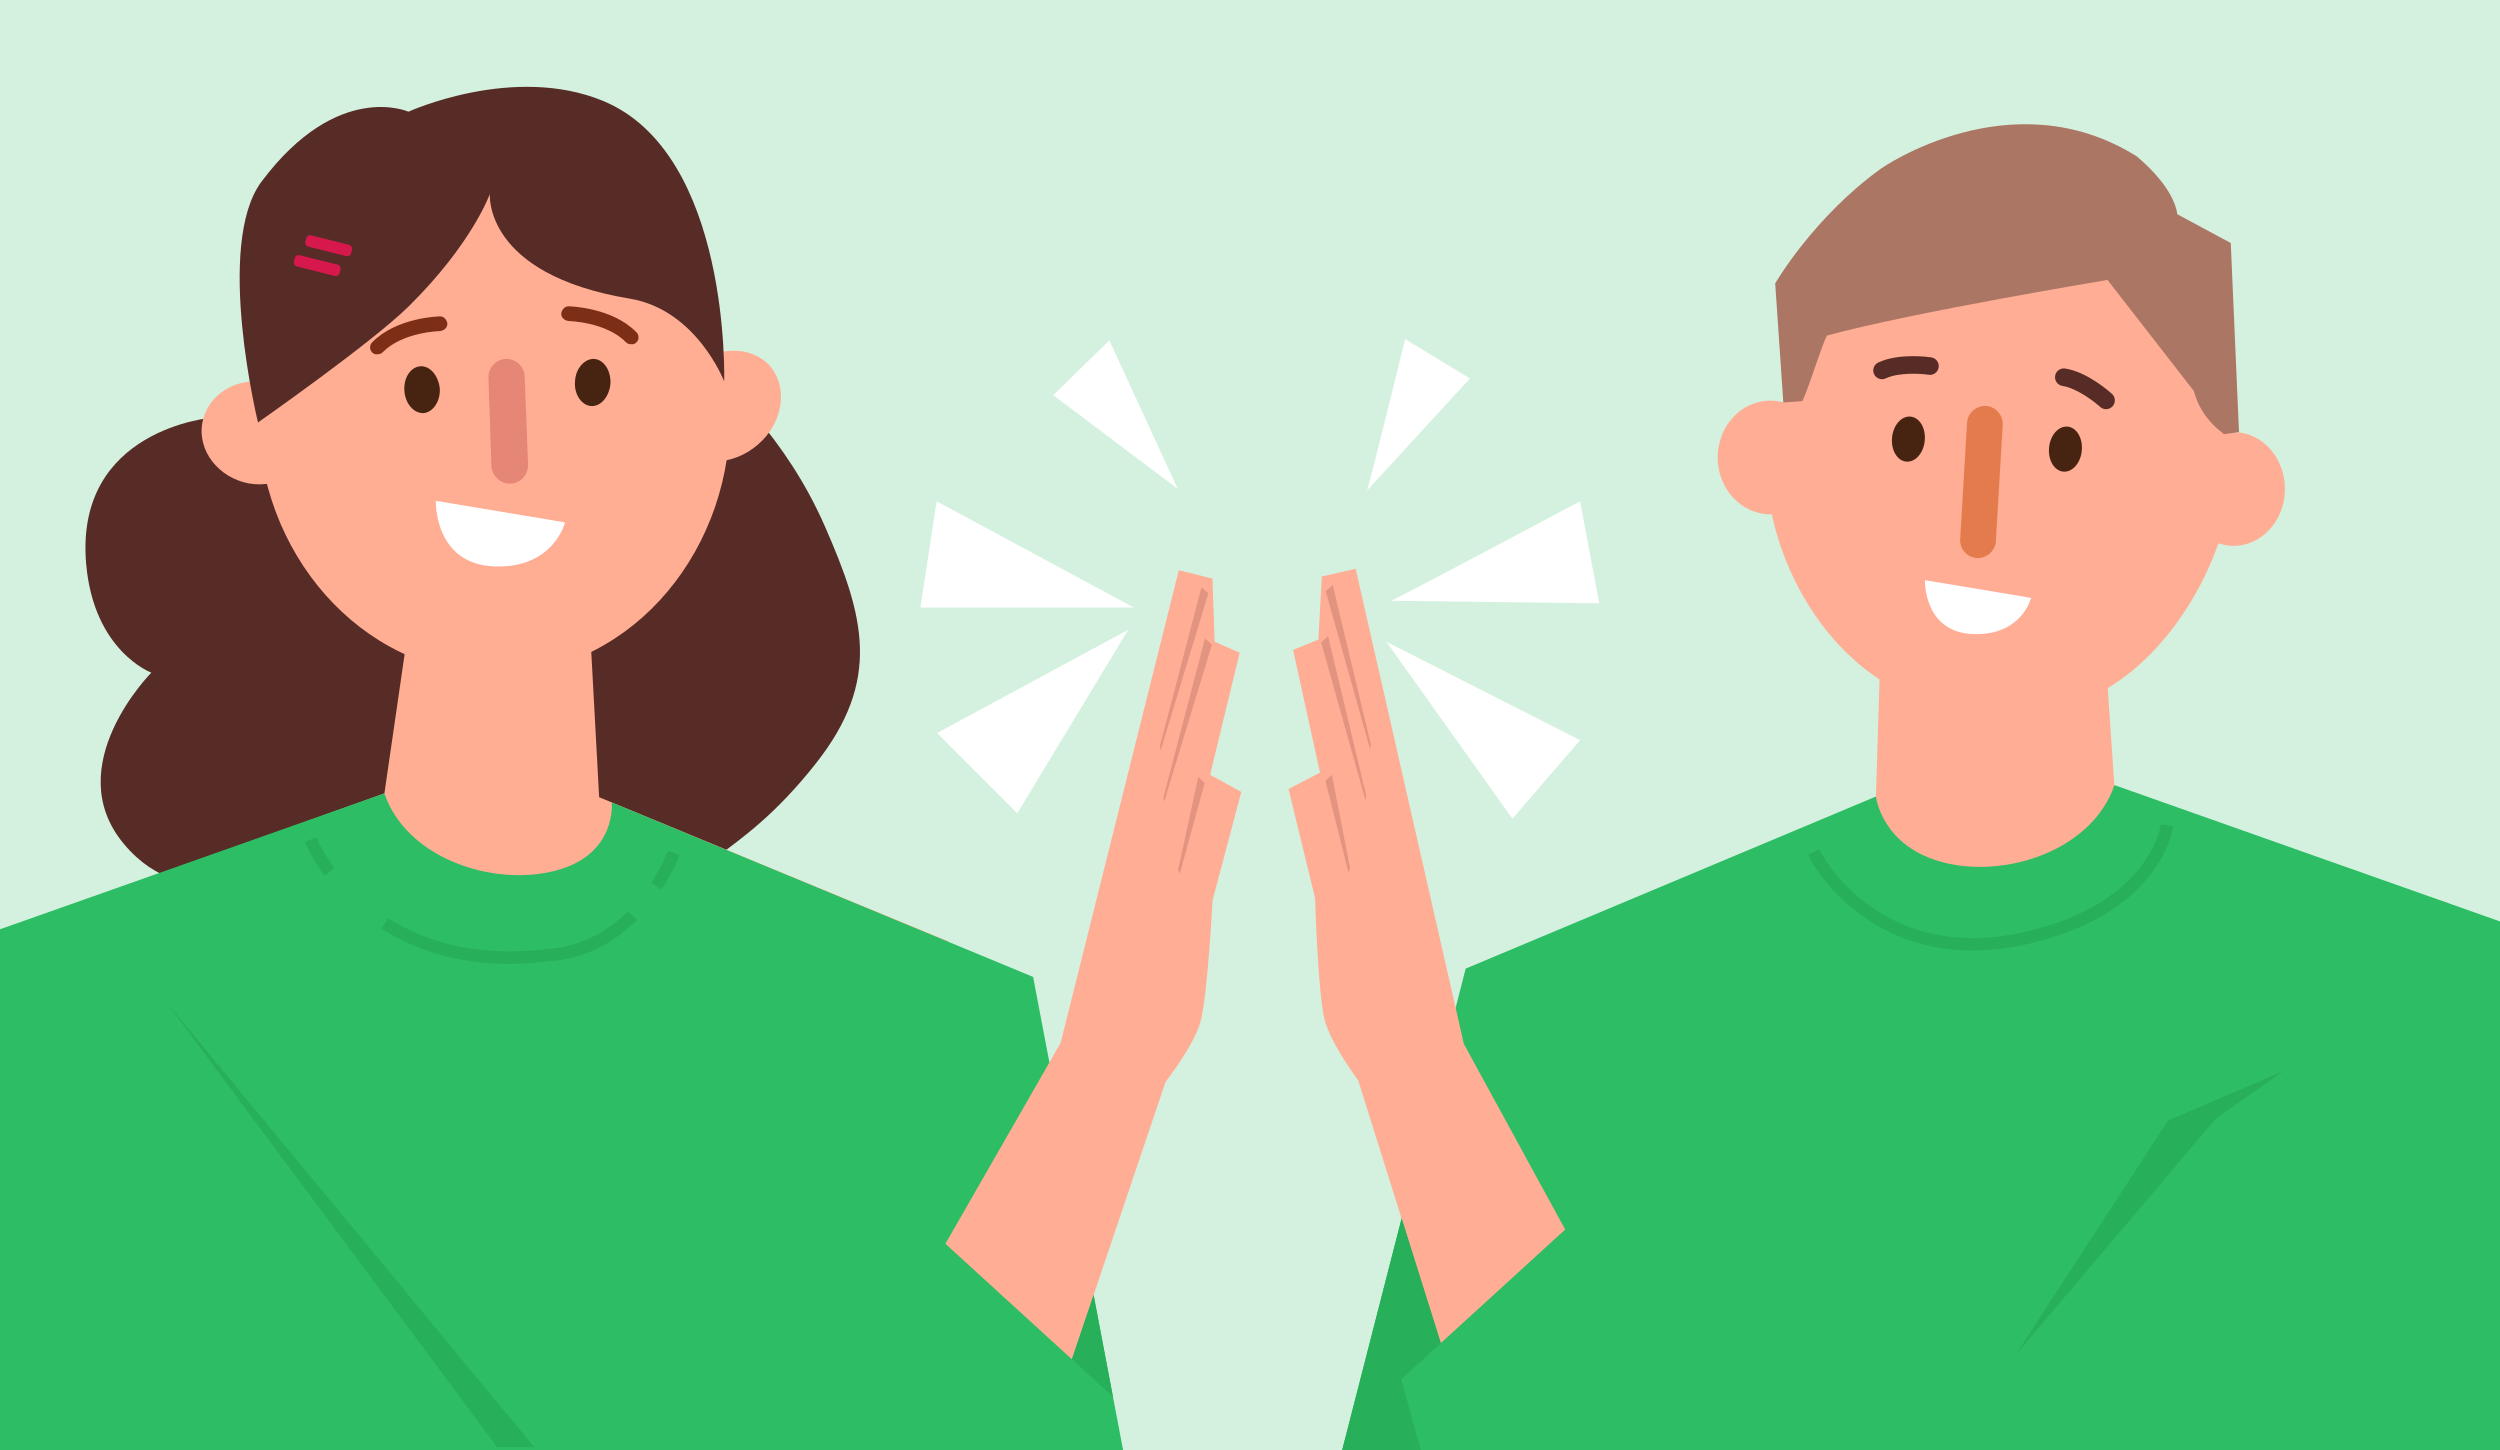<svg width="400" height="232" viewBox="0 0 400 232" fill="none" xmlns="http://www.w3.org/2000/svg">
<rect x="0" y="0" width="400" height="232" fill="#333333" stroke="none"/>
<g clip-path="url(#clip0_2669_6714)">
<path d="M402.08 -6H-2.93V232.295H402.08V-6Z" fill="#D4F1DF"/>
<path d="M33.964 66.822C33.964 66.822 11.914 68.572 13.784 90.202C14.994 104.222 24.214 107.622 24.214 107.622C24.214 107.622 9.404 122.542 19.814 135.022C30.234 147.502 43.644 137.112 50.284 146.682C60.974 162.102 100.444 163.572 105.084 149.772C109.564 136.472 117.414 138.792 130.554 122.132C141.054 108.812 138.334 98.692 131.974 84.192C125.604 69.702 116.194 61.762 111.124 55.912C106.054 50.062 33.964 66.812 33.964 66.812V66.822Z" fill="#572C27"/>
<path d="M94.424 101.036L95.864 127.556L151.734 150.616L152.684 158.256L66.074 179.296L-1.406 162.426L1.554 148.516L61.504 126.946L65.724 97.906L94.424 101.036Z" fill="#FFAE94"/>
<path d="M62.221 70.618C62.981 81.768 72.632 90.228 83.781 89.468C95.022 88.688 103.392 79.058 102.712 67.888C101.952 56.738 92.302 48.278 81.061 49.058C69.912 49.818 61.452 59.468 62.212 70.618H62.221Z" fill="#7C2F16"/>
<path d="M116.802 64.748C117.632 87.748 101.382 107.108 80.592 107.848C59.702 108.608 42.122 90.597 41.282 67.597C40.432 44.508 56.612 25.258 77.492 24.497C98.362 23.648 115.962 41.748 116.802 64.748Z" fill="#FFAE94"/>
<path d="M108.551 71.375C105.601 67.915 106.461 62.265 110.461 58.825C114.541 55.285 120.181 55.215 123.201 58.565C126.151 62.025 125.291 67.675 121.291 71.115C117.211 74.655 111.571 74.725 108.551 71.375Z" fill="#FFAE94"/>
<path d="M100.837 55.058C100.567 55.058 100.387 54.968 100.197 54.798C96.977 51.478 90.987 51.368 90.987 51.368C90.347 51.288 89.797 50.838 89.797 50.198C89.877 49.558 90.327 49.008 90.967 49.008C91.237 49.008 97.957 49.198 101.817 53.148C102.277 53.598 102.287 54.318 101.837 54.778C101.567 55.058 101.207 55.148 100.847 55.058" fill="#7C2F16"/>
<path d="M60.542 56.667C60.812 56.667 60.992 56.577 61.182 56.407C64.402 53.087 70.392 52.977 70.392 52.977C71.032 52.897 71.582 52.447 71.582 51.807C71.502 51.167 71.052 50.617 70.412 50.617C70.142 50.617 63.422 50.807 59.562 54.757C59.102 55.207 59.092 55.927 59.542 56.387C59.812 56.667 60.172 56.757 60.532 56.667" fill="#7C2F16"/>
<path d="M70.363 62.13C70.503 64.14 69.313 65.97 67.763 66.1C66.193 66.15 64.853 64.58 64.703 62.57C64.543 60.47 65.663 58.75 67.213 58.61C68.763 58.47 70.113 60.04 70.363 62.12" fill="#472411"/>
<path d="M97.668 61.433C97.458 63.513 96.118 65.093 94.518 64.963C93.008 64.813 91.798 63.033 92.008 60.943C92.128 58.873 93.578 57.373 95.068 57.423C96.668 57.553 97.788 59.353 97.668 61.423" fill="#472411"/>
<path d="M81.71 77.383C80.06 77.453 78.76 76.143 78.62 74.603L78.15 60.423C78.1 58.853 79.3 57.493 80.95 57.423C82.52 57.373 83.9 58.663 83.95 60.223L84.49 74.293C84.56 75.943 83.27 77.333 81.71 77.383Z" fill="#E68677"/>
<path d="M50.143 70.745C49.423 75.255 44.743 78.185 39.843 77.355C34.923 76.435 31.613 72.125 32.353 67.705C33.163 63.175 37.753 60.265 42.673 61.185C47.573 62.015 50.893 66.325 50.143 70.745Z" fill="#FFAE94"/>
<path d="M41.279 67.593C41.279 67.593 59.479 54.853 65.399 49.013C75.589 38.943 78.379 31.023 78.379 31.023C78.379 31.023 77.259 43.873 100.759 47.783C111.479 49.563 115.869 61.023 115.869 61.023C115.869 61.023 116.949 24.623 96.509 16.153C82.139 10.203 65.349 17.873 65.349 17.873C65.349 17.873 54.039 12.783 41.849 29.053C34.309 39.123 41.279 67.593 41.279 67.593Z" fill="#572C27"/>
<path d="M55.84 39.172L49.787 37.658C49.439 37.571 49.086 37.782 48.999 38.131L48.863 38.674C48.776 39.022 48.987 39.375 49.336 39.462L55.389 40.976C55.737 41.063 56.09 40.851 56.178 40.503L56.313 39.96C56.4 39.611 56.189 39.259 55.84 39.172Z" fill="#D6184C"/>
<path d="M54.012 42.343L47.959 40.83C47.61 40.742 47.258 40.954 47.17 41.303L47.035 41.846C46.947 42.194 47.159 42.547 47.508 42.634L53.561 44.148C53.909 44.235 54.262 44.023 54.349 43.675L54.485 43.132C54.572 42.783 54.361 42.431 54.012 42.343Z" fill="#D6184C"/>
<path d="M337.092 44.797C337.092 44.797 356.492 70.337 358.792 71.867C356.602 72.747 355.062 86.557 355.062 86.557C355.062 86.557 346.072 116.807 317.032 114.837C288.092 110.567 283.492 82.177 283.492 82.177L286.122 57.627L337.642 44.807" fill="#FFAD95"/>
<path d="M337.089 107.944L338.509 128.664L391.669 144.444L404.059 180.394L238.109 161.874L244.909 151.904L300.149 127.464L300.809 106.094L337.089 107.954V107.944Z" fill="#FFAD95"/>
<path d="M285.016 74.731C285.016 94.571 301.016 110.571 320.856 110.571C340.696 110.571 355.056 94.351 355.056 74.621C355.056 54.891 340.696 38.891 320.856 38.891C301.016 38.891 285.016 54.891 285.016 74.731Z" fill="#FFAD95"/>
<path d="M357.368 87.333C361.908 87.333 365.588 83.263 365.588 78.233C365.588 73.203 361.908 69.133 357.368 69.133C352.828 69.133 349.148 73.203 349.148 78.233C349.148 83.263 352.828 87.333 357.368 87.333Z" fill="#FFAD95"/>
<path d="M283.268 82.294C287.928 82.294 291.708 78.224 291.708 73.194C291.708 68.164 287.928 64.094 283.268 64.094C278.608 64.094 274.828 68.164 274.828 73.194C274.828 78.224 278.608 82.294 283.268 82.294Z" fill="#FFAD95"/>
<path d="M351.011 62.562C351.561 64.642 352.651 66.512 354.191 68.042C354.741 68.592 355.291 69.032 355.831 69.462L358.241 69.132L356.921 38.882L348.371 34.282C347.711 29.572 341.791 24.962 341.791 24.962C321.731 12.462 301.021 26.932 301.021 26.932C290.171 34.712 284.031 45.342 284.031 45.342L285.331 64.402L288.311 64.192C288.751 64.082 291.931 53.782 292.371 53.672C306.071 49.942 337.201 44.792 337.201 44.792L351.011 62.552V62.562Z" fill="#AB7664"/>
<path d="M301.123 60.672C300.593 60.672 300.093 60.373 299.853 59.873C299.523 59.172 299.823 58.333 300.523 58.002C303.843 56.422 308.803 57.142 309.003 57.182C309.773 57.303 310.303 58.013 310.183 58.782C310.073 59.553 309.353 60.083 308.583 59.962C307.393 59.782 303.833 59.542 301.723 60.542C301.533 60.633 301.323 60.682 301.123 60.682V60.672Z" fill="#572C26"/>
<path d="M329.429 61.522C328.989 61.232 328.739 60.702 328.819 60.142C328.939 59.372 329.649 58.842 330.419 58.962C334.059 59.512 337.759 62.872 337.919 63.022C338.489 63.542 338.529 64.432 338.009 65.012C337.489 65.582 336.599 65.632 336.019 65.102C335.129 64.292 332.309 62.102 329.999 61.752C329.789 61.722 329.589 61.642 329.429 61.532V61.522Z" fill="#572C26"/>
<path d="M333.083 72.119C333.283 70.129 332.273 68.399 330.823 68.259C329.373 68.119 328.043 69.609 327.853 71.599C327.653 73.589 328.663 75.319 330.113 75.459C331.563 75.599 332.893 74.109 333.083 72.119Z" fill="#472411"/>
<path d="M307.958 70.517C308.158 68.528 307.148 66.797 305.698 66.657C304.248 66.517 302.918 68.007 302.728 69.998C302.528 71.987 303.538 73.718 304.988 73.858C306.438 73.998 307.768 72.507 307.958 70.517Z" fill="#472411"/>
<path d="M316.262 89.282C317.792 89.392 319.222 88.182 319.332 86.652L320.432 68.022C320.542 66.492 319.332 65.062 317.802 64.952C316.272 64.842 314.842 66.052 314.732 67.582L313.632 86.212C313.522 87.852 314.732 89.172 316.262 89.282Z" fill="#E37B4C"/>
<path d="M324.975 95.658L307.985 92.828C307.985 92.828 307.725 101.128 315.645 101.448C323.495 101.768 324.975 95.658 324.975 95.658Z" fill="white"/>
<path d="M90.408 83.583L69.728 80.133C69.728 80.133 69.418 90.233 79.048 90.623C88.598 91.013 90.408 83.573 90.408 83.573V83.583Z" fill="white"/>
<path d="M429.089 204.461L395.789 244.481L429.089 204.461Z" fill="#2DBD64"/>
<path d="M226.01 266.797L214.25 233.937L234.51 154.977L300.15 127.447C300.15 127.447 301.04 135.507 311.09 138.027C321.14 140.547 334.8 135.947 338.31 125.617L407.03 149.917V258.239" fill="#2DBD64"/>
<path d="M-23.5 202.656L4.02 245.806L-23.5 202.656Z" fill="#2DBD64"/>
<path d="M173.01 263.987L181 238.878L165.3 156.307L97.88 128.387C97.88 128.387 98.77 136.828 88.72 139.348C78.67 141.868 65.01 137.267 61.5 126.938L-7.22 151.238L-23.5 263.987" fill="#2DBD64"/>
<path d="M240.164 245.598L217.314 172.868C217.314 172.868 212.944 167.028 211.944 163.198C210.864 159.018 210.414 143.718 210.414 143.718L206.164 126.238L211.204 123.618L206.894 103.988L210.944 102.328L211.494 92.238L216.904 91.008L234.214 167.018L270.034 232.638L240.154 245.608" fill="#FFAD95"/>
<path d="M212.062 124.909L215.742 139.549L216.012 138.909L213.102 123.969L212.062 124.909Z" fill="#E29481"/>
<path d="M211.375 102.767L218.475 128.037L218.605 127.347L212.495 101.797L211.375 102.767Z" fill="#E29481"/>
<path d="M212.109 94.587L219.209 119.857L219.349 119.167L213.239 93.617L212.109 94.587Z" fill="#E29481"/>
<path d="M162.11 245.324L186.49 173.094C186.49 173.094 190.99 167.354 192.06 163.544C193.23 159.384 194 144.094 194 144.094L198.61 126.704L193.62 123.974L198.35 104.434L194.34 102.684L194 92.584L188.61 91.234L169.7 166.864L132.5 231.714L162.1 245.314" fill="#FFAD95"/>
<path d="M192.75 125.267L188.76 139.827L188.5 139.177L191.73 124.297L192.75 125.267Z" fill="#E29481"/>
<path d="M193.906 103.146L186.276 128.256L186.156 127.566L192.796 102.156L193.906 103.146Z" fill="#E29481"/>
<path d="M193.336 94.943L185.706 120.063L185.586 119.373L192.236 93.953L193.336 94.943Z" fill="#E29481"/>
<path d="M89.797 245.329L146.177 194.359L178.067 223.479L152.677 314.789" fill="#2DBD64"/>
<path d="M378.797 153.328L312.467 242.538L256.077 191.568L224.188 220.688L249.577 311.998" fill="#2DBD64"/>
<path d="M222.555 96.123C223.625 95.753 252.815 80.203 252.815 80.203L255.875 96.533L222.555 96.123Z" fill="white"/>
<path d="M181.406 97.203L149.856 80.203L147.266 97.203H181.406Z" fill="white"/>
<path d="M180.518 100.758L149.938 117.278L162.768 130.118L180.518 100.758Z" fill="white"/>
<path d="M221.828 102.688L252.818 118.427L241.988 130.988L221.828 102.688Z" fill="white"/>
<path d="M218.734 78.466C219.054 77.706 224.824 54.266 224.824 54.266L235.184 60.556L218.734 78.466Z" fill="white"/>
<path d="M188.433 78.213L177.493 54.453L168.523 63.233L188.433 78.213Z" fill="white"/>
<path d="M26.508 160.219L79.548 231.549H85.488L26.508 160.219Z" fill="#28AF59"/>
<path d="M365.39 171.359L354.54 178.969L322.43 216.879L346.89 179.269L365.39 171.359Z" fill="#28AF59"/>
<path d="M224.264 194.953L230.534 214.913L224.194 220.693L227.364 232.083H214.734L224.264 194.953Z" fill="#28AF59"/>
<path d="M174.978 207.219L171.508 217.489L178.068 223.479L174.978 207.219Z" fill="#28AF59"/>
<path d="M49.719 134.328C50.219 135.578 51.199 137.438 52.729 139.508" stroke="#28AF59" stroke-width="2" stroke-miterlimit="10"/>
<path d="M61.547 147.727C67.577 151.577 76.087 154.267 87.627 152.827C93.557 152.457 98.017 149.657 101.207 146.477" stroke="#28AF59" stroke-width="2" stroke-miterlimit="10"/>
<path d="M105.016 141.769C106.936 138.839 107.806 136.469 107.806 136.469" stroke="#28AF59" stroke-width="2" stroke-miterlimit="10"/>
<path d="M290.18 136.319C291.86 139.839 301.95 154.819 323.5 150.229C345.05 145.639 346.74 132.039 346.74 132.039" stroke="#28AF59" stroke-width="2" stroke-miterlimit="10"/>
</g>
<defs>
<clipPath id="clip0_2669_6714">
<rect width="400" height="232" fill="white"/>
</clipPath>
</defs>
</svg>
